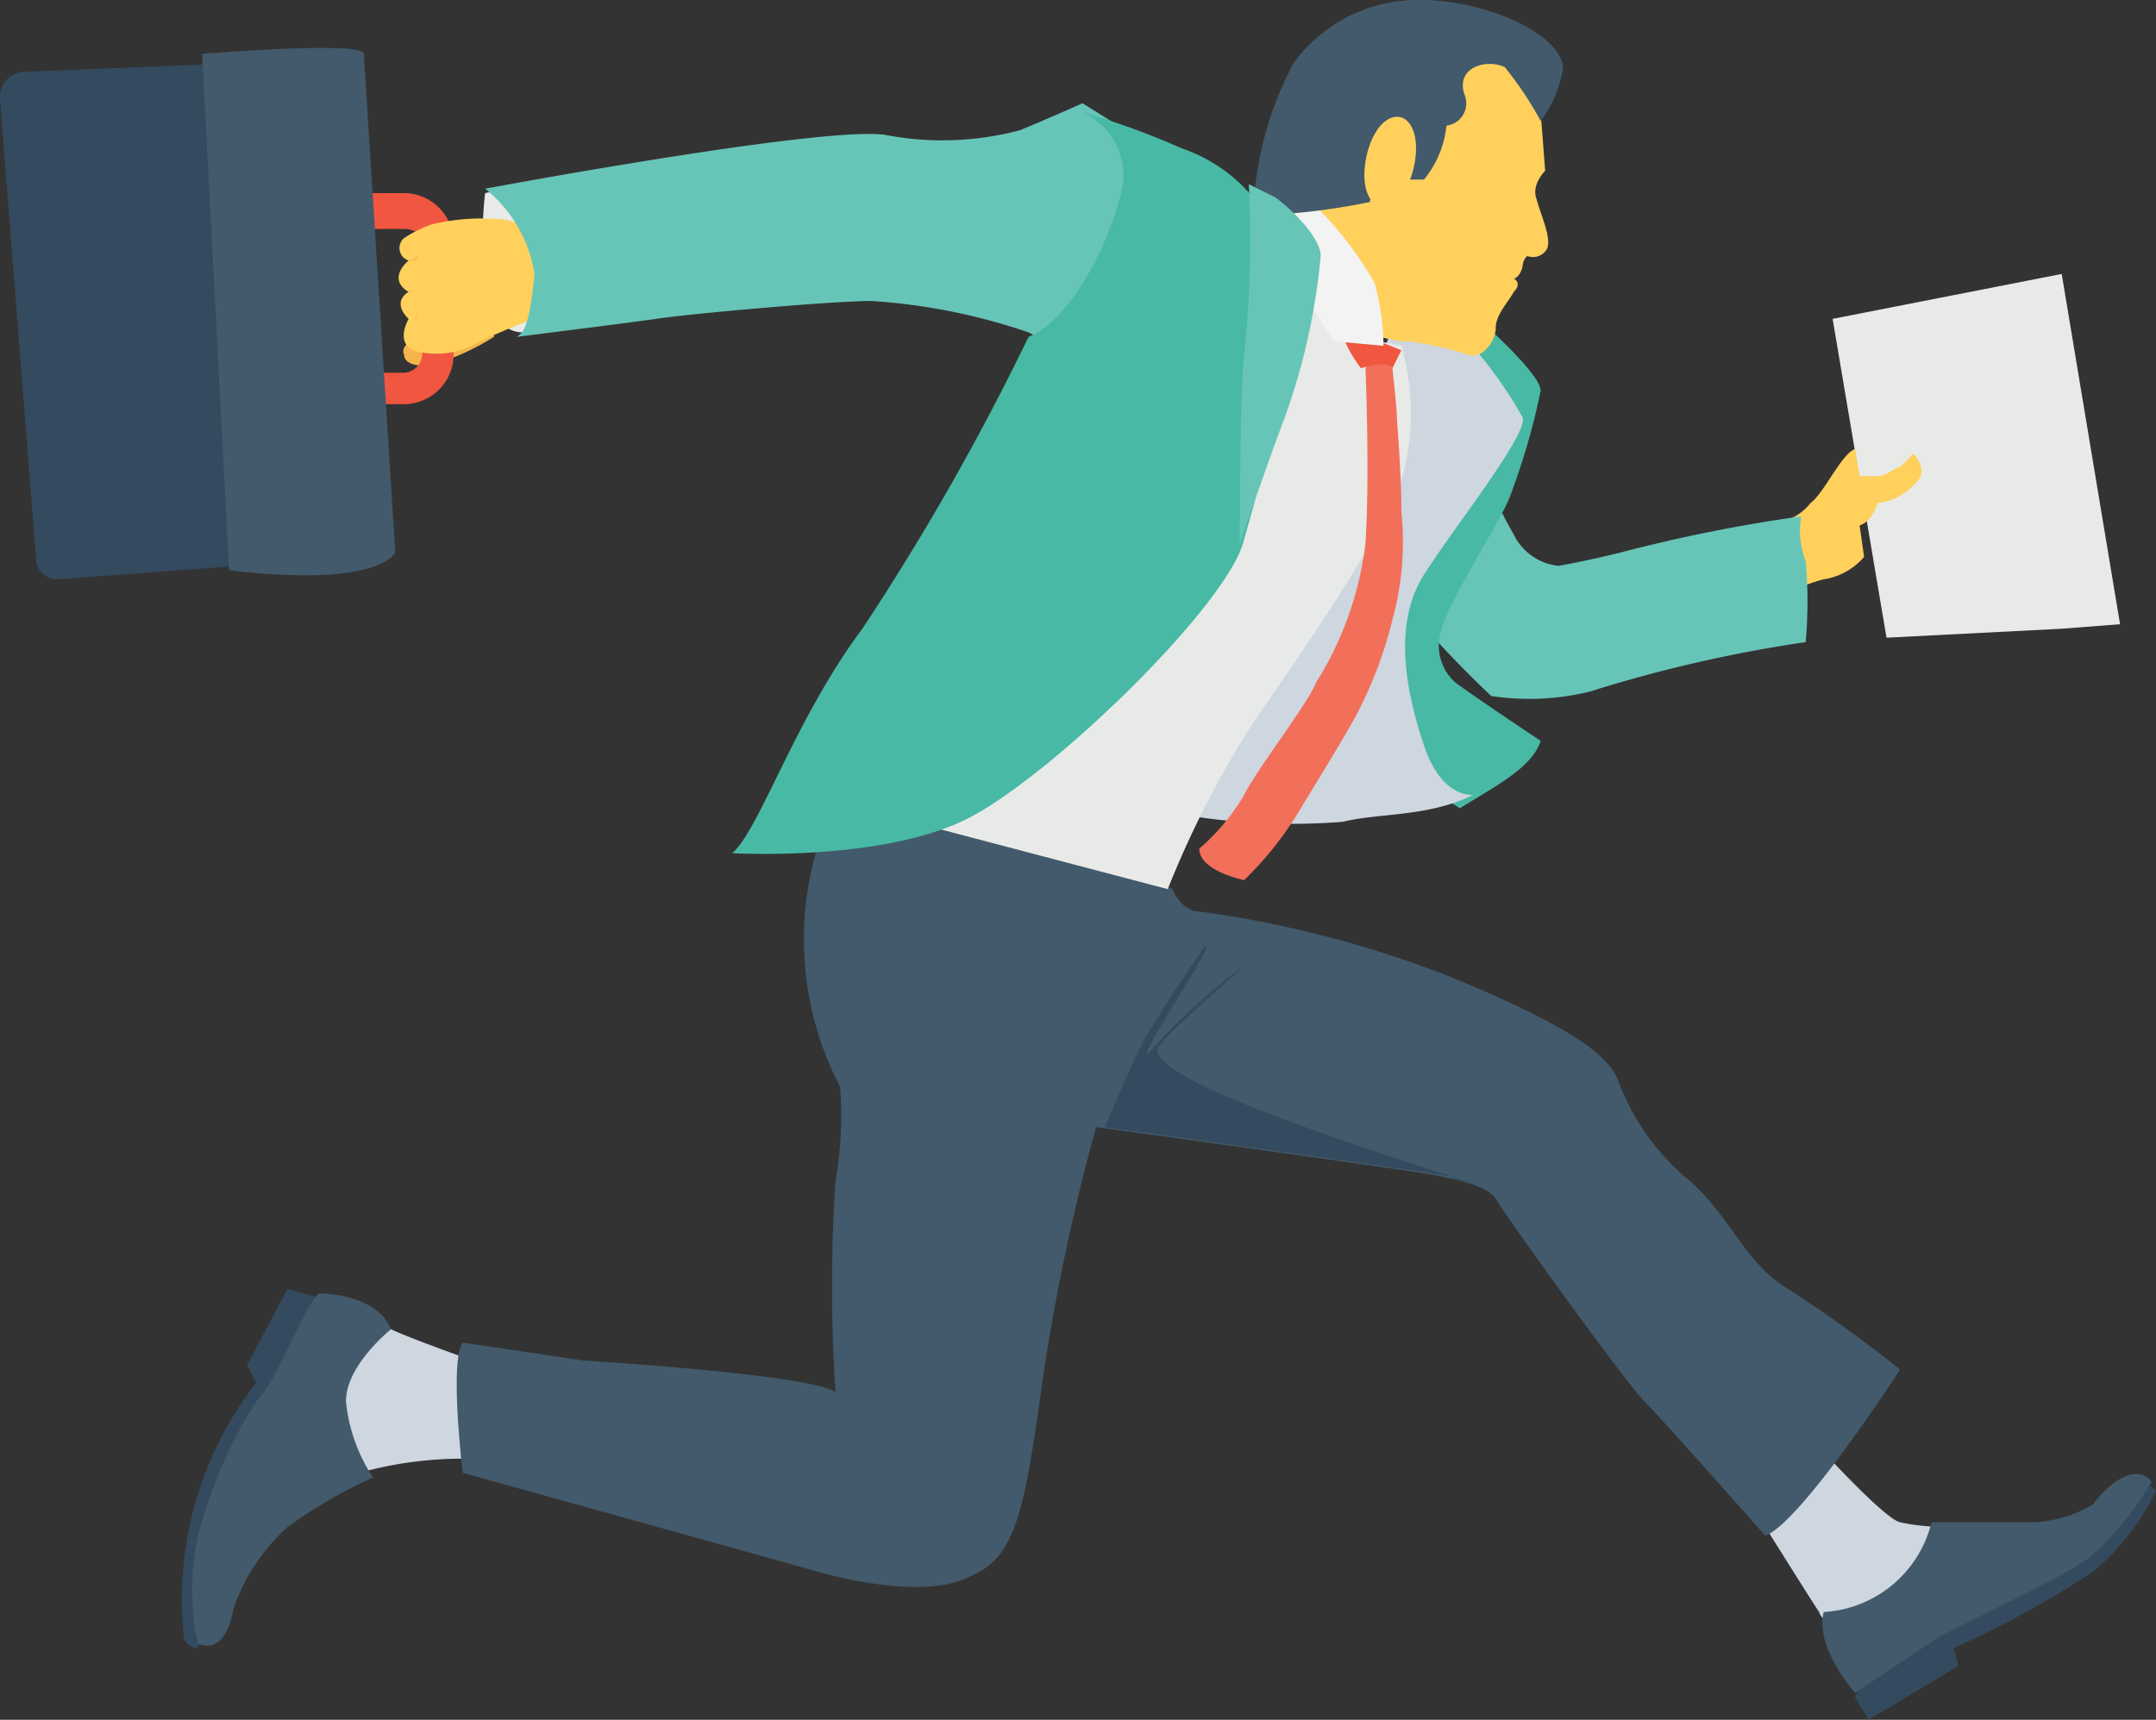 <svg xmlns="http://www.w3.org/2000/svg" width="63.723" height="50.845" viewBox="0 0 63.723 50.845">
  <rect x="0" y="0" width="63.723" height="50.845" fill="#333333" stroke="none"/>
  <g id="businessman" transform="translate(0 -51.733)">
    <g id="Group_1716" data-name="Group 1716" transform="translate(14.261 57.403)">
      <path id="Path_2343" data-name="Path 2343" d="M114.658,97.326s-.531,4.248,1.195,4.115a1.6,1.6,0,0,0,1.593-1.726S116.384,96.928,114.658,97.326Z" transform="translate(-114.581 -97.287)" fill="#e8eae8"/>
      <path id="Path_2344" data-name="Path 2344" d="M435.2,118.128l1.593,9.426,5.177-.265,1.726-.133L441.971,116.8Z" transform="translate(-395.296 -114.371)" fill="#e8eae8"/>
    </g>
    <path id="Path_2345" data-name="Path 2345" d="M422.789,158.4l.133.8h.531c.266,0,.531-.265.664-.265l.4-.4s.531.531,0,.929a1.645,1.645,0,0,1-1.062.531s-.133.531-.531.664l.133.929a1.97,1.97,0,0,1-1.195.664,4.038,4.038,0,0,0-1.593.8l.4-2.522a1.5,1.5,0,0,0,.8-.531C421.86,159.728,422.391,158.533,422.789,158.4Z" transform="translate(-367.961 -93.391)" fill="#ffd15c"/>
    <path id="Path_2346" data-name="Path 2346" d="M1.726,81.934,8.895,81.4a.743.743,0,0,0,.664-.8L8.1,67.331a.743.743,0,0,0-.8-.664l-6.638.265a.743.743,0,0,0-.664.8L1.062,81.27A.627.627,0,0,0,1.726,81.934Z" transform="translate(0 -13.075)" fill="#344a5e"/>
    <path id="Path_2347" data-name="Path 2347" d="M98.474,130.655c0-.265-1.328-.133-1.859,0-.531,0-.929.266-.8.531,0,.265.4.4.929.265A7.1,7.1,0,0,0,98.474,130.655Z" transform="translate(-83.871 -68.965)" fill="#f5b54c"/>
    <path id="Path_2348" data-name="Path 2348" d="M88.529,103.84h-.8v-.929h.8a.571.571,0,0,0,.531-.531V99.06c0-.265-.265-.4-.531-.4H87.467V97.6h1.062a1.473,1.473,0,0,1,1.46,1.46v3.319A1.473,1.473,0,0,1,88.529,103.84Z" transform="translate(-76.581 -40.158)" fill="#f05640"/>
    <path id="Path_2349" data-name="Path 2349" d="M98.443,103.746a2.093,2.093,0,0,1-.531-.133,6.284,6.284,0,0,0-2.257.133,3.924,3.924,0,0,0-.8.4.386.386,0,0,0,.133.664s-.664.531,0,.929c0,0-.531.265,0,.8,0,0-.4.664.133.929a2.448,2.448,0,0,0,1.726-.133,15.009,15.009,0,0,1,1.859-.8c.664-.265.664-.4.664-.4Z" transform="translate(-82.911 -45.375)" fill="#ffd15c"/>
    <g id="Group_1717" data-name="Group 1717" transform="translate(12.081 59.3)">
      <path id="Path_2350" data-name="Path 2350" d="M97.067,112.666h0a.463.463,0,0,0,.265-.133h0c0,.133-.133.133-.265.133Z" transform="translate(-97.067 -112.533)" fill="#f5b54c"/>
      <path id="Path_2351" data-name="Path 2351" d="M97.067,120.133h0A.13.13,0,0,0,97.2,120h0c0,.133,0,.133-.133.133Z" transform="translate(-97.067 -119.071)" fill="#f5b54c"/>
      <path id="Path_2352" data-name="Path 2352" d="M98.133,126.533h0c.133,0,.133,0,.133-.133h0a.13.13,0,0,1-.133.133Z" transform="translate(-98 -124.674)" fill="#f5b54c"/>
    </g>
    <g id="Group_1718" data-name="Group 1718" transform="translate(14.338 54.786)">
      <path id="Path_2353" data-name="Path 2353" d="M329.6,166.118a31.908,31.908,0,0,0,3.053,3.319,7.49,7.49,0,0,0,2.921-.133,40.979,40.979,0,0,1,6.372-1.46,13.148,13.148,0,0,0,0-2.39,2.526,2.526,0,0,1-.133-1.328,46.094,46.094,0,0,0-5.31,1.062c-1.062.265-1.859.4-1.859.4a1.658,1.658,0,0,1-1.328-.929,13.143,13.143,0,0,1-.929-1.991Z" transform="translate(-302.916 -151.913)" fill="#67c5b8"/>
      <path id="Path_2354" data-name="Path 2354" d="M133.919,76.931l-1.062-.664s-1.195.531-1.859.8a8.942,8.942,0,0,1-3.983.133c-1.859-.266-11.815,1.593-11.815,1.593a4.033,4.033,0,0,1,1.46,2.522c-.133,1.328-.265,1.726-.531,1.859,0,0,3.186-.4,4.115-.531.8-.133,5.177-.531,6.372-.531a17.8,17.8,0,0,1,4.646.929,2.281,2.281,0,0,0,1.062.265S137.1,77.993,133.919,76.931Z" transform="translate(-115.2 -76.267)" fill="#67c5b8"/>
    </g>
    <path id="Path_2355" data-name="Path 2355" d="M76.462,368.913a11.345,11.345,0,0,1,3.717-.4,12.694,12.694,0,0,0,1.328.266l-1.328-3.053s-2.257-.8-2.788-1.062l-.531-.4S73.409,366.789,76.462,368.913Z" transform="translate(-65.842 -273.636)" fill="#ced6e0"/>
    <path id="Path_2356" data-name="Path 2356" d="M47.351,358.4l-.4-.265-.929-.265-1.195,2.257.265.531a10.437,10.437,0,0,0-2.124,7.567.472.472,0,0,0,.4.265Z" transform="translate(-37.527 -268.033)" fill="#344a5e"/>
    <path id="Path_2357" data-name="Path 2357" d="M425.041,395.452l-.664-.664a5.834,5.834,0,0,1-1.195-.133c-.531-.133-2.788-2.655-2.788-2.655l-1.195,2.788s1.328,2.124,1.593,2.522c.133.4.8.531.8.531S425.041,396.646,425.041,395.452Z" transform="translate(-367.027 -297.918)" fill="#ced6e0"/>
    <path id="Path_2358" data-name="Path 2358" d="M440.533,410.106l.4.664,2.655-1.593-.133-.531a28.872,28.872,0,0,0,4.115-2.257,7.207,7.207,0,0,0,1.859-2.39l-.266-.266-2.124,1.593C447.171,405.327,440.8,408.911,440.533,410.106Z" transform="translate(-385.705 -308.191)" fill="#344a5e"/>
    <path id="Path_2359" data-name="Path 2359" d="M121.233,242.667a37.56,37.56,0,0,1,4.912,1.062,17.45,17.45,0,0,1,3.452,1.46s.265.664.8.664a31.857,31.857,0,0,1,7.567,1.991c3.85,1.593,4.514,2.39,4.779,2.921a6.972,6.972,0,0,0,1.991,2.921c1.328,1.062,1.726,2.522,3.053,3.319a39.7,39.7,0,0,1,3.319,2.39s-2.921,4.514-3.983,4.912c0,0-3.053-3.452-3.584-3.983s-3.983-5.31-4.381-5.974c-.265-.4-1.062-.531-1.593-.664s-10.222-1.46-10.222-1.46a62.658,62.658,0,0,0-1.593,7.567c-.531,3.85-.8,5.177-2.124,5.709-1.195.664-3.584.133-4.514-.133s-10.488-2.921-10.488-2.921-.4-3.319,0-3.85l3.584.531s6.638.4,7.434.929a46.833,46.833,0,0,1,0-6.24,11.15,11.15,0,0,0,.133-2.788,9.4,9.4,0,0,1-.4-7.833" transform="translate(-94.947 -167.171)" fill="#425a6b"/>
    <path id="Path_2360" data-name="Path 2360" d="M309.709,126.4s1.991,1.726,1.991,2.257a20.249,20.249,0,0,1-.929,3.186c-.265.664-1.859,3.186-1.991,3.85a1.456,1.456,0,0,0,.4,1.593c.531.4,2.522,1.726,2.522,1.726-.266.8-1.328,1.328-2.39,1.991L304,137.552Z" transform="translate(-266.164 -65.374)" fill="#48b9a5"/>
    <path id="Path_2361" data-name="Path 2361" d="M292.9,143.408s-.929.133-1.46-1.46-.929-3.584,0-5.045,3.053-4.115,2.921-4.646a12.391,12.391,0,0,0-1.991-2.655h-1.859l-5.709,14.47a19.085,19.085,0,0,0,4.248.133C290.11,143.939,291.571,144.071,292.9,143.408Z" transform="translate(-249.354 -68.177)" fill="#ced6e0"/>
    <path id="Path_2362" data-name="Path 2362" d="M231,117.057a7.149,7.149,0,0,1,0,3.983c-.531,1.726-3.85,6.372-4.381,7.169a28.736,28.736,0,0,0-2.522,4.912l-7.567-1.991,5.841-7.833,5.709-8.629,2.257,2.257Z" transform="translate(-189.583 -55.101)" fill="#e8eae8"/>
    <path id="Path_2363" data-name="Path 2363" d="M189.267,80.922a4.7,4.7,0,0,0-2.124-1.46,21.985,21.985,0,0,0-2.921-1.062,2.054,2.054,0,0,1,1.195,2.124c-.265,1.46-1.46,3.983-2.788,4.514a74,74,0,0,1-4.912,8.629c-1.991,2.655-3.053,5.974-3.85,6.638,0,0,4.514.265,7.036-1.062s7.7-6.372,8.1-8.231c.531-1.859.531-1.991.531-1.991S190.462,82.117,189.267,80.922Z" transform="translate(-152.228 -23.348)" fill="#48b9a5"/>
    <path id="Path_2364" data-name="Path 2364" d="M311.833,67.189a.469.469,0,0,1-.531.133.464.464,0,0,0-.133.265c0,.133-.133.4-.266.4,0,0,.266.133,0,.4-.133.265-.531.664-.531,1.062s-.4.929-.8.8a10.478,10.478,0,0,0-1.726-.4h-.265l-.664-.133-.929-.929L304,65.463l.664-.133s3.452-7.434,7.036-3.053v.8l.133,1.726s-.4.4-.265.8C311.7,66.127,312.1,66.924,311.833,67.189Z" transform="translate(-266.164 -8.022)" fill="#ffd15c"/>
    <path id="Path_2365" data-name="Path 2365" d="M290.509,137.124s.133,1.195.133,1.46c0,.133.133,1.593.133,2.788a8.659,8.659,0,0,1-.265,3.186h0a12.174,12.174,0,0,1-1.195,3.053c-.531.929-1.195,1.991-1.593,2.655a10.026,10.026,0,0,1-1.46,1.859l-.133.133s-1.328-.265-1.328-.929a6.382,6.382,0,0,0,1.328-1.593c.4-.8,1.859-2.655,2.124-3.319a9.947,9.947,0,0,0,1.46-4.115c.133-1.991,0-5.178,0-5.178S290.111,136.461,290.509,137.124Z" transform="translate(-249.355 -74.505)" fill="#f26f5a"/>
    <path id="Path_2366" data-name="Path 2366" d="M317.867,128.533a3.86,3.86,0,0,0,.664,1.328s.8-.265.929,0l.266-.531-.664-.265Z" transform="translate(-278.306 -67.242)" fill="#f05640"/>
    <path id="Path_2367" data-name="Path 2367" d="M301.842,99.733a10.567,10.567,0,0,1,1.859,2.39,7.006,7.006,0,0,1,.266,1.859l-1.46-.133-1.991-3.053C300.382,100.662,300.515,100.662,301.842,99.733Z" transform="translate(-263.077 -42.026)" fill="#f3f3f3"/>
    <path id="Path_2368" data-name="Path 2368" d="M297.509,58.105a19.588,19.588,0,0,0,3.452-.4s.133-1.726.8-1.991c.8-.265.265,1.328.265,1.328h.531a2.98,2.98,0,0,0,.664-1.593.668.668,0,0,0,.531-.929c-.265-.8.664-1.062,1.195-.8a10.567,10.567,0,0,1,1.062,1.593,3.669,3.669,0,0,0,.664-1.593c-.133-1.062-2.39-1.991-4.248-1.991a4.564,4.564,0,0,0-3.717,1.859A10.167,10.167,0,0,0,297.509,58.105Z" transform="translate(-260.47)" fill="#425a6b"/>
    <path id="Path_2369" data-name="Path 2369" d="M325.483,80.794c.133-.8-.133-1.328-.531-1.328s-.8.531-.929,1.328.133,1.328.531,1.328S325.351,81.59,325.483,80.794Z" transform="translate(-283.665 -24.281)" fill="#ffd15c"/>
    <path id="Path_2370" data-name="Path 2370" d="M294.665,95.467l.8.4c.531.4,1.328,1.195,1.328,1.726a19.211,19.211,0,0,1-1.062,4.779c-.266.664-1.328,3.717-1.328,3.717s0-4.646.133-5.576a33.209,33.209,0,0,0,.133-5.045Z" transform="translate(-257.759 -38.291)" fill="#67c5b8"/>
    <path id="Path_2371" data-name="Path 2371" d="M273.419,283.556c-.133-.133-10.222-3.053-9.426-4.115.266-.4,2.124-1.991,2.522-2.39a18.407,18.407,0,0,0-2.522,2.257c-.664.8-.4.265.664-1.46s.664-1.328.664-1.328-1.46,2.124-1.859,2.921-1.062,2.39-1.062,2.39,9.691,1.328,10.222,1.46C272.755,283.423,273.153,283.423,273.419,283.556Z" transform="translate(-229.742 -196.775)" fill="#344a5e"/>
    <g id="Group_1719" data-name="Group 1719" transform="translate(5.664 53.149)">
      <path id="Path_2372" data-name="Path 2372" d="M432.8,405.949a3.492,3.492,0,0,0,3.186-2.655h3.053a3.765,3.765,0,0,0,1.726-.531c.265-.4,1.195-1.328,1.726-.664a8.939,8.939,0,0,1-1.859,2.257c-.929.664-4.116,2.124-4.514,2.39l-2.39,1.593S432.53,407.011,432.8,405.949Z" transform="translate(-384.561 -359.706)" fill="#425a6b"/>
      <path id="Path_2373" data-name="Path 2373" d="M51.4,360s-1.328,1.062-1.328,2.124a4.949,4.949,0,0,0,.8,2.257,14.169,14.169,0,0,0-2.522,1.46,5.833,5.833,0,0,0-1.593,2.39c-.133.664-.4,1.328-1.062,1.062a7.587,7.587,0,0,1,0-3.186,14.207,14.207,0,0,1,1.726-3.983c.664-.664,1.46-2.921,1.859-3.186C49.272,358.933,51,358.933,51.4,360Z" transform="translate(-45.511 -322.115)" fill="#425a6b"/>
      <path id="Path_2374" data-name="Path 2374" d="M52.779,63.288l.929,14.736s-.4,1.062-4.912.531L48,63.288S52.779,62.89,52.779,63.288Z" transform="translate(-47.69 -63.111)" fill="#425a6b"/>
    </g>
  </g>
</svg>
